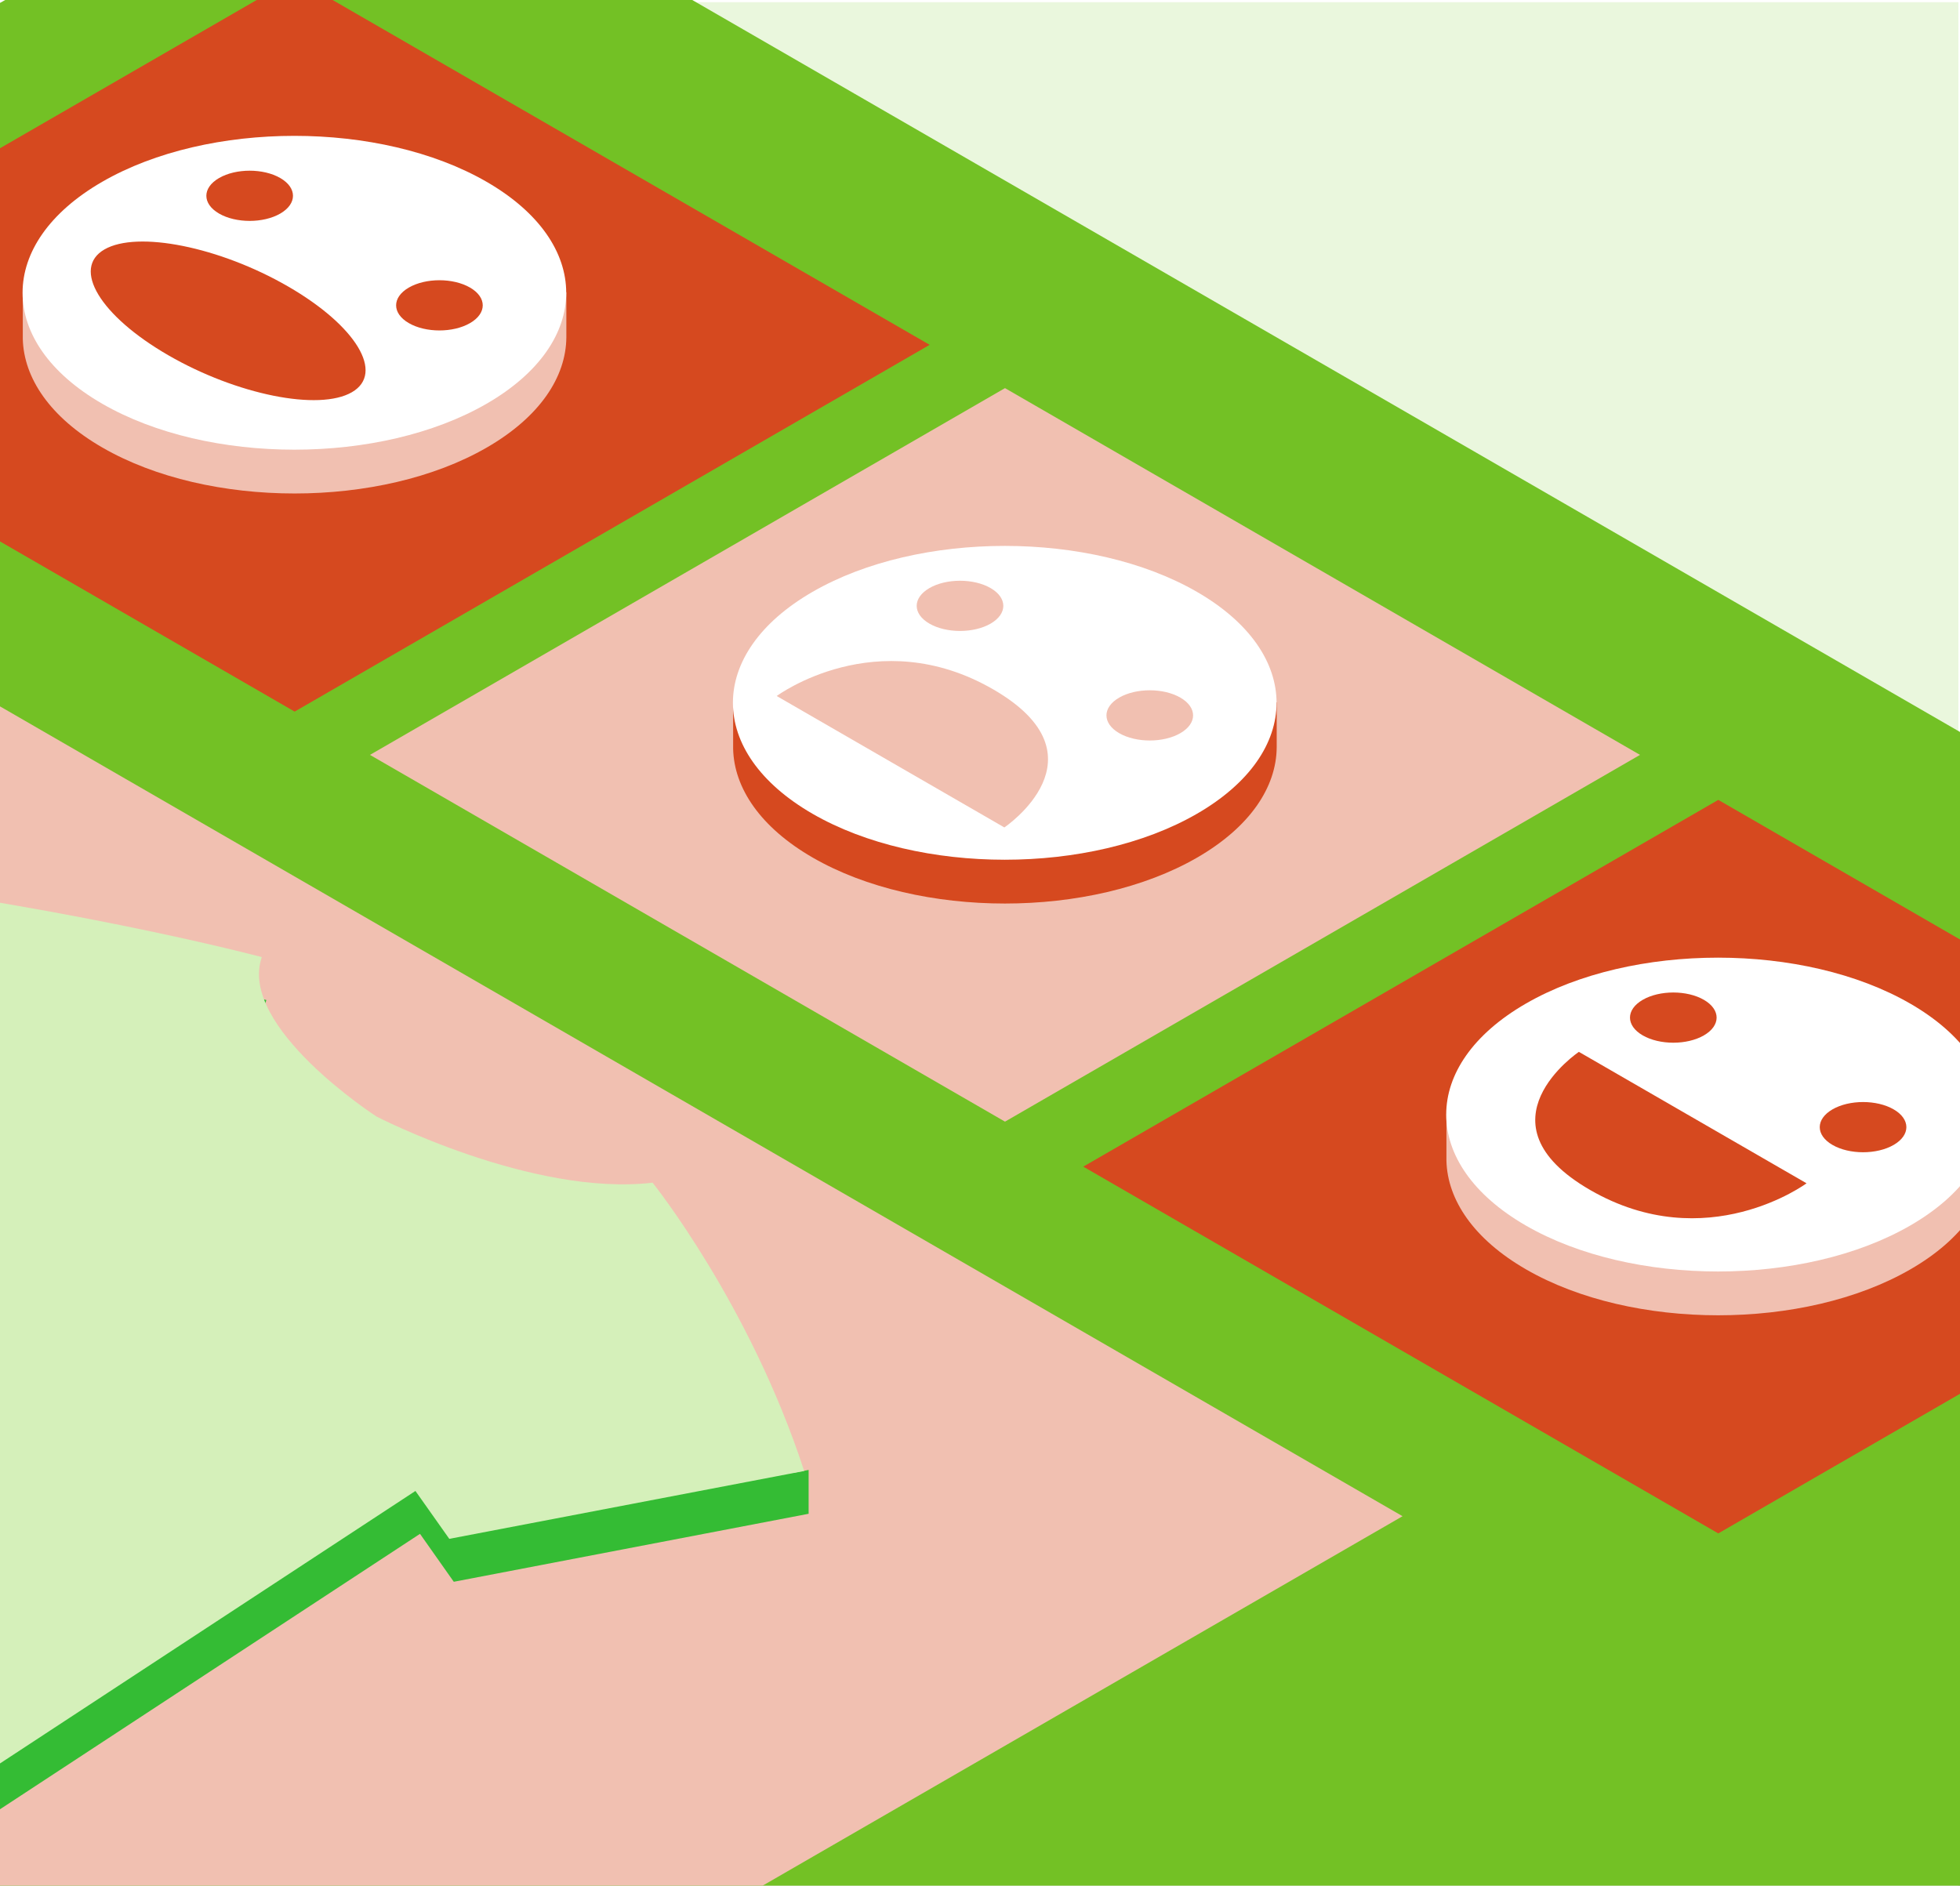 <?xml version="1.0" encoding="UTF-8" standalone="no"?>
<!DOCTYPE svg PUBLIC "-//W3C//DTD SVG 1.1//EN" "http://www.w3.org/Graphics/SVG/1.1/DTD/svg11.dtd">
<svg width="100%" height="100%" viewBox="0 0 3017 2903" version="1.1" xmlns="http://www.w3.org/2000/svg" xmlns:xlink="http://www.w3.org/1999/xlink" xml:space="preserve" xmlns:serif="http://www.serif.com/" style="fill-rule:evenodd;clip-rule:evenodd;stroke-linejoin:round;stroke-miterlimit:2;">
    <rect x="0" y="0" width="3017" height="2903" fill="#333333" stroke="none"/>
    <g transform="matrix(1,0,0,1,-40279.9,-35377.1)">
        <g id="user" transform="matrix(-1,0,0,1,43296.9,35377.1)">
            <rect x="0" y="0" width="3017" height="2903" style="fill:white;"/>
            <clipPath id="_clip1">
                <rect x="0" y="0" width="3017" height="2903"/>
            </clipPath>
            <g clip-path="url(#_clip1)">
                <g id="fill-1" transform="matrix(1.433,0,0,1.326,-8086.83,-13018.4)">
                    <rect x="5645.03" y="9820.36" width="2106.03" height="2189.86" style="fill:#eaf7dd;"/>
                </g>
                <g transform="matrix(2.717,-1.569,3.808,2.199,-142483,-41784.7)">
                    <rect x="11977.8" y="28465.5" width="1480.65" height="800.355" style="fill:#73c125;"/>
                </g>
                <g id="ani-14" transform="matrix(-1.913,0,0,1.913,3409,-1047.96)">
                    <g id="fill-4" transform="matrix(0.895,-0.517,0.895,0.517,-5995.5,3578.43)">
                        <rect x="5973.66" y="1286.8" width="570.91" height="570.91" style="fill:#f1c0b1;"/>
                    </g>
                    <g transform="matrix(0.598,0,0,0.598,417.19,466.249)">
                        <g id="fill-11" serif:id="fill-1" transform="matrix(1,0,0,1,-10101.9,-848.276)">
                            <path d="M10748.2,1929.81C10764.9,1896.97 10795.7,1866.04 10840.5,1840.17C10983.2,1757.76 11215,1757.76 11357.7,1840.17C11402.5,1866.04 11433.3,1896.97 11450,1929.81L11464.8,1929.81L11464.8,1990.2L11464.8,1990.2C11464.5,2044.03 11428.8,2097.79 11357.7,2138.81C11215,2221.23 10983.2,2221.23 10840.5,2138.81C10770.4,2098.37 10734.7,2045.54 10733.4,1992.49L10733.4,1992.49L10733.4,1929.81L10748.2,1929.81Z" style="fill:#d6491f;"/>
                        </g>
                        <g transform="matrix(0.866,-0.5,0.866,0.5,-9820.55,5637.05)">
                            <circle cx="10800.5" cy="1690.85" r="298.644" style="fill:white;"/>
                        </g>
                        <g id="fill-41" serif:id="fill-4" transform="matrix(0.138,-0.08,0.138,0.08,-787.032,1680.5)">
                            <circle cx="10800.5" cy="1690.85" r="298.644" style="fill:#f1c0b1;"/>
                        </g>
                        <g id="fill-42" serif:id="fill-4" transform="matrix(0.138,-0.08,0.138,0.08,-531.696,1827.92)">
                            <circle cx="10800.5" cy="1690.85" r="298.644" style="fill:#f1c0b1;"/>
                        </g>
                        <g id="fill-43" serif:id="fill-4" transform="matrix(-0.882,-1.07963e-16,1.07963e-16,-0.882,10617.3,2855.32)">
                            <path d="M11255.3,2020.7L10908,1820.16C10908,1820.16 10747.3,1928.27 10925.2,2030.94C11103,2133.62 11255.3,2020.7 11255.3,2020.7Z" style="fill:#f1c0b1;"/>
                        </g>
                    </g>
                </g>
                <g id="ani-141" serif:id="ani-14" transform="matrix(-1.913,0,0,1.913,2311.04,-414.051)">
                    <g id="fill-44" serif:id="fill-4" transform="matrix(0.895,-0.517,0.895,0.517,-5995.5,3578.43)">
                        <rect x="5973.66" y="1286.8" width="570.91" height="570.91" style="fill:#d6491f;"/>
                    </g>
                    <g transform="matrix(0.598,0,0,0.598,417.19,466.249)">
                        <g id="fill-12" serif:id="fill-1" transform="matrix(1,0,0,1,-10101.9,-848.276)">
                            <path d="M10748.2,1929.81C10764.9,1896.97 10795.7,1866.04 10840.5,1840.17C10983.2,1757.76 11215,1757.76 11357.7,1840.17C11402.5,1866.04 11433.3,1896.97 11450,1929.81L11464.8,1929.81L11464.8,1990.2L11464.8,1990.2C11464.5,2044.03 11428.8,2097.79 11357.7,2138.81C11215,2221.23 10983.2,2221.23 10840.5,2138.81C10770.4,2098.37 10734.7,2045.54 10733.4,1992.49L10733.4,1992.49L10733.4,1929.81L10748.2,1929.81Z" style="fill:#f1c0b1;"/>
                        </g>
                        <g transform="matrix(0.866,-0.5,0.866,0.5,-9820.55,5637.05)">
                            <circle cx="10800.5" cy="1690.85" r="298.644" style="fill:white;"/>
                        </g>
                        <g id="fill-45" serif:id="fill-4" transform="matrix(0.138,-0.08,0.138,0.08,-787.032,1680.5)">
                            <circle cx="10800.5" cy="1690.85" r="298.644" style="fill:#d6491f;"/>
                        </g>
                        <g id="fill-46" serif:id="fill-4" transform="matrix(0.138,-0.08,0.138,0.08,-531.696,1827.92)">
                            <circle cx="10800.5" cy="1690.85" r="298.644" style="fill:#d6491f;"/>
                        </g>
                        <g id="fill-47" serif:id="fill-4" transform="matrix(0.882,0,0,0.882,-8811.12,-607.551)">
                            <path d="M11255.3,2020.7L10908,1820.16C10908,1820.16 10747.3,1928.27 10925.2,2030.94C11103,2133.62 11255.3,2020.7 11255.3,2020.7Z" style="fill:#d6491f;"/>
                        </g>
                    </g>
                </g>
                <g id="ani-142" serif:id="ani-14" transform="matrix(-1.913,0,0,1.913,4502.42,-1679.25)">
                    <g id="fill-48" serif:id="fill-4" transform="matrix(0.895,-0.517,0.895,0.517,-5995.5,3578.43)">
                        <rect x="5973.66" y="1286.8" width="570.91" height="570.91" style="fill:#d6491f;"/>
                    </g>
                    <g transform="matrix(0.598,0,0,0.598,417.19,466.249)">
                        <g id="fill-13" serif:id="fill-1" transform="matrix(1,0,0,1,-10101.9,-848.276)">
                            <path d="M10748.2,1929.81C10764.9,1896.97 10795.7,1866.04 10840.5,1840.17C10983.2,1757.76 11215,1757.76 11357.7,1840.17C11402.5,1866.04 11433.3,1896.97 11450,1929.81L11464.8,1929.81L11464.8,1990.2L11464.8,1990.2C11464.5,2044.03 11428.8,2097.79 11357.7,2138.81C11215,2221.23 10983.2,2221.23 10840.5,2138.81C10770.4,2098.37 10734.7,2045.54 10733.4,1992.49L10733.4,1992.49L10733.4,1929.81L10748.2,1929.81Z" style="fill:#f1c0b1;"/>
                        </g>
                        <g transform="matrix(0.866,-0.5,0.866,0.5,-9820.55,5637.05)">
                            <circle cx="10800.5" cy="1690.85" r="298.644" style="fill:white;"/>
                        </g>
                        <g id="fill-49" serif:id="fill-4" transform="matrix(1.382,-0.798,1.658,0.957,-17021,9557.7)">
                            <ellipse cx="11773.1" cy="1000.25" rx="58.157" ry="100.401" style="fill:#d6491f;"/>
                        </g>
                        <g id="fill-410" serif:id="fill-4" transform="matrix(0.138,-0.08,0.138,0.08,-787.032,1680.5)">
                            <circle cx="10800.5" cy="1690.85" r="298.644" style="fill:#d6491f;"/>
                        </g>
                        <g id="fill-411" serif:id="fill-4" transform="matrix(0.138,-0.08,0.138,0.08,-531.696,1827.92)">
                            <circle cx="10800.5" cy="1690.85" r="298.644" style="fill:#d6491f;"/>
                        </g>
                    </g>
                </g>
                <g>
                    <g transform="matrix(1.697,-0.98,3.022,1.745,-105491,-35599.8)">
                        <rect x="11977.8" y="28465.5" width="1480.65" height="800.355" style="fill:#f1c0b1;"/>
                    </g>
                    <g>
                        <g transform="matrix(1,0,0,1,-18515.6,-35433.4)">
                            <path d="M20310.2,37700.7C20395.7,37476.4 20521.1,37320.2 20521.1,37320.2C20706.9,37341.8 20946.1,37218.3 20946.1,37218.3L20946.1,37218.3L20946.1,37218.3C20946.1,37218.3 21160,37080.2 21122.6,36973C21122.6,36973 21444.9,36886.7 21891.1,36838.3L22072.4,37153.7L21944.5,37183.7L23024.1,37732.3L22434.6,38077.7L22434.6,38077.7L22434.6,38077.7L21836.3,38418L20886.1,37794.8L20834.1,37868.6L20287.9,37763.9L20287.9,37696.4L20310.2,37700.7Z" style="fill:#34bc34;"/>
                        </g>
                        <g transform="matrix(2.863,-1.653,2.863,1.653,-169030,-21482.2)">
                            <path d="M22927.5,37483.2L22927.5,37483.2L22720.1,37481.7L22742.7,37127.2L22711.3,37140.4L22647.5,37013.4C22740.1,36950.1 22822.5,36919.9 22822.5,36919.9C22848.4,36958.9 22927.5,36963.3 22927.5,36963.3L22927.5,36963.3L22927.5,36963.3L22927.5,36963.3C22927.5,36963.3 23006.6,36958.9 23032.6,36919.9C23032.6,36919.9 23114.9,36950.1 23207.5,37013.4L23143.8,37140.4L23112.4,37127.2L23135,37481.7L22927.5,37483.2L22927.5,37483.2Z" style="fill:#d5f0ba;"/>
                        </g>
                    </g>
                </g>
            </g>
        </g>
    </g>
</svg>
